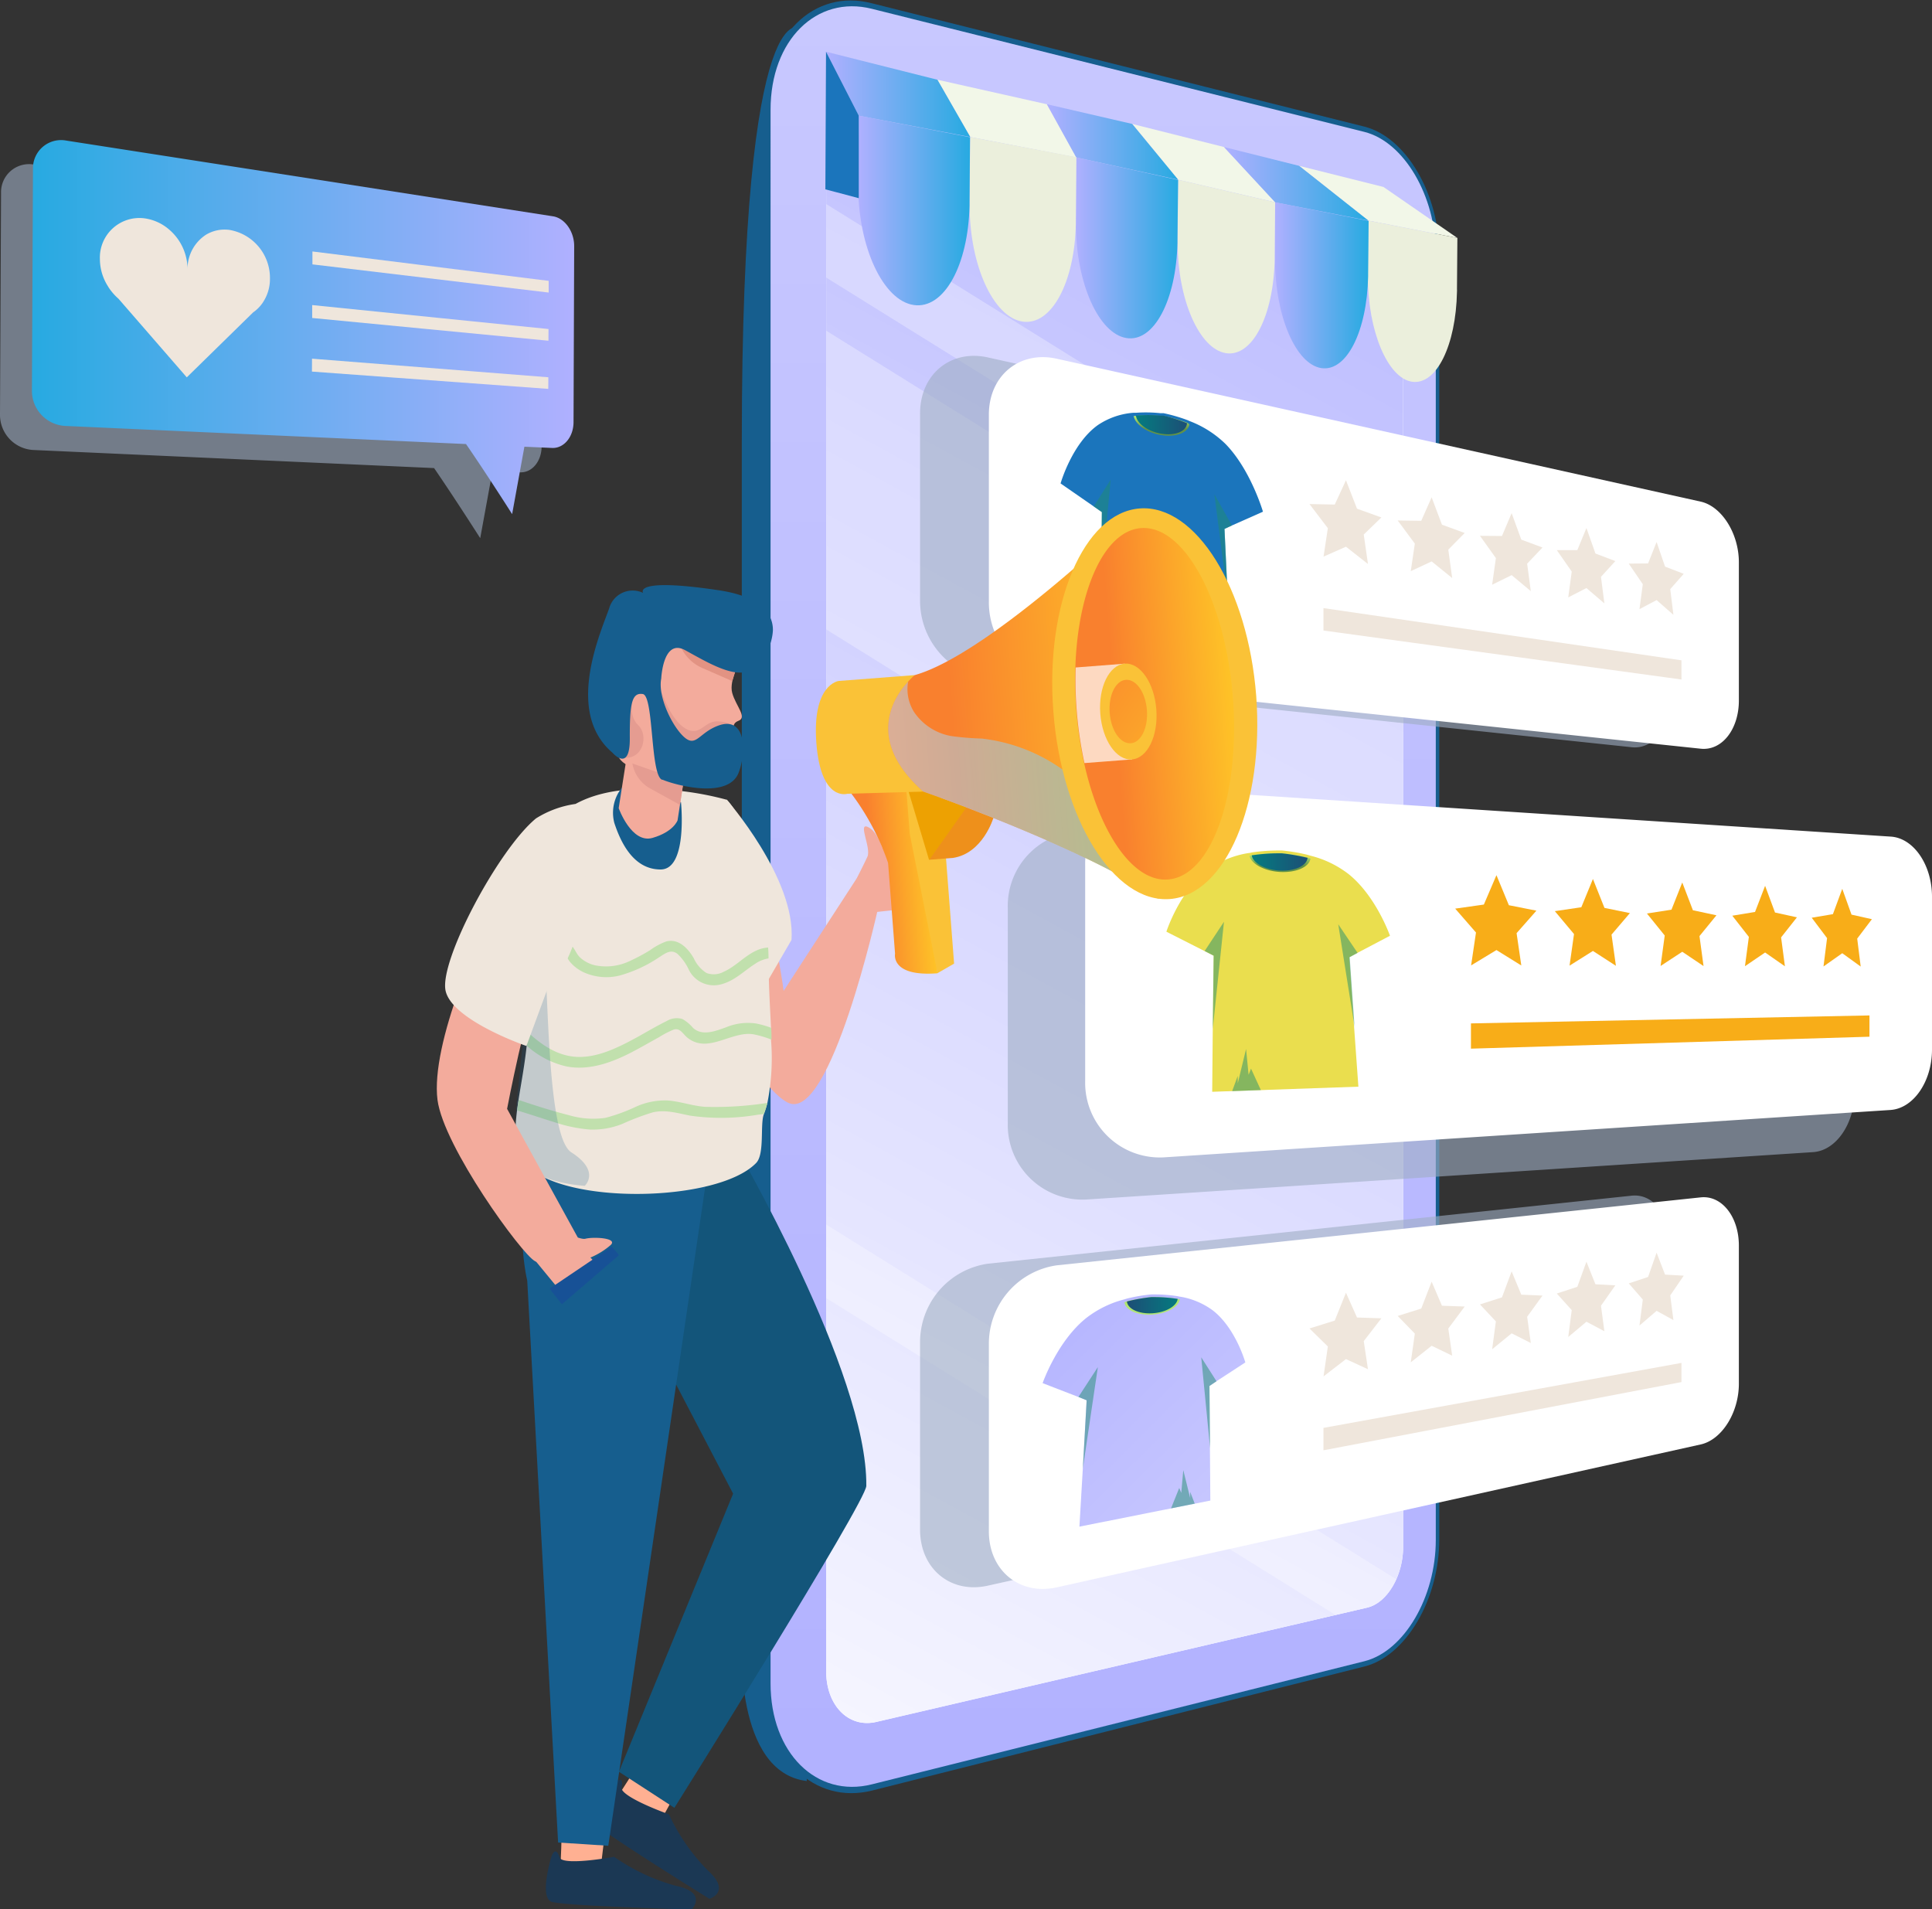 <svg xmlns="http://www.w3.org/2000/svg" xmlns:xlink="http://www.w3.org/1999/xlink" viewBox="0 0 237.89 235.06"><rect x="0" y="0" width="237.89" height="235.06" fill="#333333" stroke="none"/><defs><style>.cls-1,.cls-48,.cls-9{fill:#fff;}.cls-2{isolation:isolate;}.cls-3{fill:#9eaec3;opacity:0.6;}.cls-3,.cls-45{mix-blend-mode:multiply;}.cls-38,.cls-4{fill:#165e8e;}.cls-5{fill:url(#linear-gradient);}.cls-6{fill:url(#linear-gradient-2);}.cls-7{clip-path:url(#clip-path);}.cls-8{fill:url(#linear-gradient-3);}.cls-9{opacity:0.3;}.cls-10{fill:#f2f7e8;}.cls-11{fill:url(#linear-gradient-4);}.cls-12{fill:url(#linear-gradient-5);}.cls-13{fill:url(#linear-gradient-6);}.cls-14{fill:#ebefdc;}.cls-15{fill:url(#linear-gradient-7);}.cls-16{fill:url(#linear-gradient-8);}.cls-17{fill:url(#linear-gradient-9);}.cls-18{fill:#1b75bc;}.cls-19{fill:url(#linear-gradient-10);}.cls-20{fill:#efe6dc;}.cls-21{fill:#208f71;mix-blend-mode:color-burn;}.cls-21,.cls-45{opacity:0.5;}.cls-22{fill:url(#linear-gradient-11);}.cls-23{fill:url(#linear-gradient-12);}.cls-24{fill:#f8ad18;}.cls-25{fill:#eade4e;}.cls-26{fill:url(#linear-gradient-13);}.cls-27{fill:url(#linear-gradient-14);}.cls-28{fill:url(#linear-gradient-15);}.cls-29{fill:url(#linear-gradient-16);}.cls-30{fill:url(#linear-gradient-17);}.cls-31{fill:#ffb092;}.cls-32{fill:#1b3854;}.cls-33{fill:#13557a;}.cls-34{fill:#f3ab9c;}.cls-35{fill:#c1e0ad;}.cls-36{fill:#e59c91;}.cls-37{fill:#e29383;}.cls-38{opacity:0.2;}.cls-39{fill:#175196;}.cls-40{fill:url(#linear-gradient-18);}.cls-41{fill:#fac237;}.cls-42{fill:#eda102;}.cls-43{fill:#ee901b;}.cls-44{fill:url(#linear-gradient-19);}.cls-46{fill:url(#linear-gradient-20);}.cls-47{fill:url(#linear-gradient-21);}.cls-48{opacity:0.7;}.cls-49{fill:url(#linear-gradient-22);}</style><linearGradient id="linear-gradient" x1="-6159.74" y1="5.95" x2="-6159.74" y2="49.19" gradientTransform="matrix(-1, 0, 0, 1, -6023.93, 0)" gradientUnits="userSpaceOnUse"><stop offset="0" stop-color="#fbe0b8"/><stop offset="1" stop-color="#f1f7de"/></linearGradient><linearGradient id="linear-gradient-2" x1="135.81" y1="234.67" x2="135.81" y2="-534.87" gradientUnits="userSpaceOnUse"><stop offset="0" stop-color="#b0b0ff"/><stop offset="1" stop-color="#fff"/></linearGradient><clipPath id="clip-path"><path class="cls-1" d="M101.73,15V205.78c0,4.22,2.78,7,6.14,6.23l60.47-14.08c2.46-.57,4.43-3.92,4.43-7.46V30.3c0-3.54-2-6.89-4.43-7.46l-15.49-3.6A1.86,1.86,0,0,0,152,21a3.88,3.88,0,0,0,0,.48l0,0V23c0,1.88-.91,3.2-2,3l-19.7-4.22C129,21.42,128,19.59,128,17.6V14.93a3,3,0,0,0-.94-1.71L107.87,8.76C104.51,8,101.73,10.77,101.73,15Z"/></clipPath><linearGradient id="linear-gradient-3" x1="1809.69" y1="-1414.66" x2="2048.8" y2="-1544.73" gradientTransform="matrix(-1, 0, 0, 1, 2061.69, 1588.13)" xlink:href="#linear-gradient-2"/><linearGradient id="linear-gradient-4" x1="150.7" y1="22.63" x2="168.48" y2="22.63" gradientUnits="userSpaceOnUse"><stop offset="0" stop-color="#b0b0ff"/><stop offset="1" stop-color="#27aae1"/></linearGradient><linearGradient id="linear-gradient-5" x1="101.71" y1="11.62" x2="119.47" y2="11.62" xlink:href="#linear-gradient-4"/><linearGradient id="linear-gradient-6" x1="128.9" y1="17.48" x2="145.07" y2="17.48" xlink:href="#linear-gradient-4"/><linearGradient id="linear-gradient-7" x1="156.96" y1="35.11" x2="168.48" y2="35.11" xlink:href="#linear-gradient-4"/><linearGradient id="linear-gradient-8" x1="132.48" y1="30.5" x2="145.07" y2="30.5" xlink:href="#linear-gradient-4"/><linearGradient id="linear-gradient-9" x1="105.67" y1="25.92" x2="119.45" y2="25.92" xlink:href="#linear-gradient-4"/><linearGradient id="linear-gradient-10" x1="-6177.99" y1="40.28" x2="-6111.22" y2="40.28" gradientTransform="matrix(-1, 0, 0, 1, -6107.29, 0)" xlink:href="#linear-gradient-4"/><linearGradient id="linear-gradient-11" x1="202.11" y1="16.53" x2="202.11" y2="19.26" gradientTransform="translate(-58.86 32.44) rotate(0.67)" gradientUnits="userSpaceOnUse"><stop offset="0" stop-color="#b0e572"/><stop offset="0.54" stop-color="#619247"/></linearGradient><linearGradient id="linear-gradient-12" x1="198.94" y1="17.5" x2="205.24" y2="17.5" gradientTransform="translate(-58.86 32.44) rotate(0.67)" gradientUnits="userSpaceOnUse"><stop offset="0" stop-color="#047c80"/><stop offset="1" stop-color="#1c4f76"/></linearGradient><linearGradient id="linear-gradient-13" x1="217.32" y1="70.27" x2="217.32" y2="72.78" xlink:href="#linear-gradient-11"/><linearGradient id="linear-gradient-14" x1="213.87" y1="71.16" x2="220.74" y2="71.16" xlink:href="#linear-gradient-12"/><linearGradient id="linear-gradient-15" x1="123.05" y1="156.29" x2="219.27" y2="253.6" xlink:href="#linear-gradient-2"/><linearGradient id="linear-gradient-16" x1="-7345.16" y1="213.39" x2="-7345.16" y2="215.75" gradientTransform="matrix(-1, 0.01, 0.01, 1, -7205.06, 32.44)" xlink:href="#linear-gradient-11"/><linearGradient id="linear-gradient-17" x1="-7348.31" y1="214.22" x2="-7342.06" y2="214.22" gradientTransform="matrix(-1, 0.01, 0.01, 1, -7205.06, 32.44)" xlink:href="#linear-gradient-12"/><linearGradient id="linear-gradient-18" x1="-290.5" y1="326.66" x2="-281.12" y2="326.66" gradientTransform="translate(369.82 -239.2) rotate(-4.39)" gradientUnits="userSpaceOnUse"><stop offset="0.24" stop-color="#f9802e"/><stop offset="1" stop-color="#fec327"/></linearGradient><linearGradient id="linear-gradient-19" x1="-284.85" y1="307.37" x2="-251.91" y2="307.37" xlink:href="#linear-gradient-18"/><linearGradient id="linear-gradient-20" x1="-284.85" y1="316.9" x2="-253.26" y2="316.9" gradientTransform="translate(369.82 -239.2) rotate(-4.39)" gradientUnits="userSpaceOnUse"><stop offset="0" stop-color="#bddcfd"/><stop offset="1" stop-color="#59c4f6"/></linearGradient><linearGradient id="linear-gradient-21" x1="-261.55" y1="307.44" x2="-242.26" y2="307.44" xlink:href="#linear-gradient-18"/><linearGradient id="linear-gradient-22" x1="-270.71" y1="295.77" x2="-242.88" y2="318.01" xlink:href="#linear-gradient-18"/></defs><g class="cls-2"><g id="Layer_1" data-name="Layer 1"><path class="cls-3" d="M64.15,29.58,4.23,20.27a3.45,3.45,0,0,0-4.1,3.5L0,51.08A4.33,4.33,0,0,0,4.07,55.4l49.38,2.23c2.6,3.79,5.68,8.63,5.68,8.63L60.64,58l3.4.15c1.46.07,2.64-1.35,2.65-3.17l.08-21.67C66.77,31.46,65.61,29.81,64.15,29.58Z"/><path class="cls-4" d="M98.8,3.5s-7.46-6.29-7.46,50.8V201.91s-1,16.28,8,17.37Z"/><path class="cls-5" d="M94.88,207.26c0,8.58,5.67,14.13,12.46,12.43L168,204.53c4.9-1.23,8.79-7.9,8.79-14.92V31.16c0-7-3.89-13.69-8.79-14.92L107.34,1.08c-6.79-1.7-12.46,3.84-12.46,12.43Z"/><path class="cls-4" d="M94.23,207.4v-194c0-9,6-14.85,13.11-13L168,15.59c5.14,1.3,9.22,8.31,9.22,15.66V189.52c0,7.35-4.08,14.37-9.22,15.66l-60.61,15.27C100.21,222.24,94.23,216.41,94.23,207.4ZM107.34,1.84C100.9.24,95.52,5.52,95.52,13.65V207.12c0,8.13,5.38,13.41,11.82,11.81L168,203.88c4.66-1.16,8.36-7.51,8.36-14.18V31.07c0-6.67-3.7-13-8.36-14.18Z"/><path class="cls-6" d="M94.88,207.26c0,8.58,5.67,14.13,12.46,12.43L168,204.53c4.9-1.23,8.79-7.9,8.79-14.92V31.16c0-7-3.89-13.69-8.79-14.92L107.34,1.08c-6.79-1.7-12.46,3.84-12.46,12.43Z"/><path class="cls-1" d="M101.73,15V205.78c0,4.22,2.78,7,6.14,6.23l60.47-14.08c2.46-.57,4.43-3.92,4.43-7.46V30.3c0-3.54-2-6.89-4.43-7.46l-15.49-3.6A1.86,1.86,0,0,0,152,21a3.88,3.88,0,0,0,0,.48l0,0V23c0,1.88-.91,3.2-2,3l-19.7-4.22C129,21.42,128,19.59,128,17.6V14.93a3,3,0,0,0-.94-1.71L107.87,8.76C104.51,8,101.73,10.77,101.73,15Z"/><g class="cls-7"><path class="cls-8" d="M34.38,57.07H234a7.11,7.11,0,0,1,7.11,7.11v89.18a9.2,9.2,0,0,1-9.2,9.2H36.47a9.2,9.2,0,0,1-9.2-9.2V64.18A7.11,7.11,0,0,1,34.38,57.07Z" transform="translate(24.39 244.01) rotate(-90)"/><polygon class="cls-9" points="197 99.98 197 136.75 91.52 71.14 91.52 34.36 197 99.98"/><polygon class="cls-9" points="197 84.39 197 93.44 91.52 27.82 91.52 18.77 197 84.39"/><polygon class="cls-9" points="197 210.04 197 219.09 91.52 153.47 91.52 144.42 197 210.04"/></g><polygon class="cls-10" points="119.47 16.87 132.53 19.38 128.92 12.84 115.4 9.81 119.47 16.87"/><polygon class="cls-10" points="159.93 20.41 168.49 27.16 179.45 29.3 170.35 23.02 159.93 20.41"/><polygon class="cls-10" points="139.41 15.26 145.07 22.13 157.02 24.91 150.75 18.11 139.41 15.26"/><polygon class="cls-11" points="150.7 18.1 157.02 24.91 168.49 27.16 159.97 20.42 150.7 18.1"/><polygon class="cls-12" points="105.73 14.24 119.47 16.87 115.43 9.82 101.71 6.37 105.73 14.24"/><polygon class="cls-13" points="128.9 12.83 132.52 19.38 145.07 22.13 139.41 15.26 128.9 12.83"/><path class="cls-14" d="M168.48,27.16l-.06,6.47V34c0,6.76,2.45,12.56,5.45,13s5.4-4.48,5.53-11.08c0-.12,0-.23,0-.35l.05-6.27Z"/><path class="cls-15" d="M157,24.91,157,31.59V32c0,6.91,2.56,12.84,5.69,13.32s5.63-4.56,5.77-11.3v-.35l.06-6.47Z"/><path class="cls-14" d="M145.07,22.13,145,29.46v.37c0,7.07,2.68,13.14,5.95,13.65s5.87-4.64,6-11.53c0-.12,0-.23,0-.36l.06-6.68Z"/><path class="cls-16" d="M132.54,19.38l-.06,7.85v.39c0,7.23,2.8,13.44,6.21,14s6.15-4.72,6.29-11.76c0-.12,0-.24,0-.37l.08-7.33Z"/><path class="cls-14" d="M119.45,16.87l-.06,8v.4c0,7.39,2.93,13.77,6.5,14.32s6.43-4.81,6.58-12c0-.13,0-.25,0-.39l.06-7.85Z"/><path class="cls-17" d="M105.74,14.24l-.07,8.23v.4c0,7.57,3.07,14.11,6.82,14.68s6.73-4.89,6.89-12.25c0-.13,0-.26,0-.4l.06-8Z"/><path class="cls-1" d="M179.4,35.93h0v-.35C179.41,35.7,179.41,35.81,179.4,35.93Z"/><path class="cls-1" d="M168.42,33.63V34h0Z"/><polygon class="cls-18" points="105.74 24.4 101.63 23.31 101.71 6.37 105.74 14.24 105.74 24.4"/><path class="cls-19" d="M68.08,26.63,8.17,17.31a3.46,3.46,0,0,0-4.11,3.5L3.93,48.12A4.33,4.33,0,0,0,8,52.44l49.38,2.23c2.61,3.79,5.68,8.63,5.68,8.63L64.57,55l3.4.15c1.46.07,2.64-1.35,2.65-3.16l.08-21.67C70.71,28.5,69.54,26.85,68.08,26.63Z"/><polygon class="cls-20" points="67.56 34.58 38.47 30.96 38.47 32.55 67.56 36.02 67.56 34.58"/><polygon class="cls-20" points="67.54 40.51 38.44 37.56 38.44 39.15 67.53 41.95 67.54 40.51"/><polygon class="cls-20" points="67.52 46.45 38.42 44.16 38.41 45.75 67.51 47.88 67.52 46.45"/><path class="cls-20" d="M28.28,28.31a4.44,4.44,0,0,0-2.9.58,5,5,0,0,0-2.29,4.27,6.44,6.44,0,0,0-2.23-4.87,5.85,5.85,0,0,0-3-1.4,4.87,4.87,0,0,0-5.56,5,6.26,6.26,0,0,0,1,3.37l.07.12a6.78,6.78,0,0,0,1.22,1.4L23,46.46l8.17-8a4.51,4.51,0,0,0,1.1-1.08.36.36,0,0,0,.07-.1,5.2,5.2,0,0,0,.9-2.95A6,6,0,0,0,28.28,28.31Z"/><path class="cls-3" d="M200.93,61.56,121.61,44c-4.55-1-8.32,2.07-8.32,6.9V74a9.76,9.76,0,0,0,8.32,9.63L200.93,92c2.62.28,4.71-2.38,4.71-5.94V69C205.64,65.48,203.55,62.14,200.93,61.56Z"/><line class="cls-3" x1="224.3" y1="102.77" x2="134.88" y2="96.93"/><path class="cls-3" d="M200.93,147.21l-79.32,8.38a9.75,9.75,0,0,0-8.32,9.62v23.12c0,4.83,3.77,7.91,8.32,6.9l79.32-17.59c2.62-.58,4.71-3.92,4.71-7.48v-17C205.64,149.6,203.55,146.94,200.93,147.21Z"/><path class="cls-1" d="M209.41,61.76l-79.32-17.6c-4.55-1-8.33,2.07-8.33,6.9V74.18a9.76,9.76,0,0,0,8.33,9.63l79.32,8.37c2.61.28,4.7-2.38,4.7-5.94v-17C214.11,65.68,212,62.34,209.41,61.76Z"/><polygon class="cls-20" points="165.73 59.13 167.09 62.63 170.09 63.71 167.92 65.81 168.44 69.44 165.73 67.31 162.97 68.53 163.5 65.03 161.24 62.06 164.35 62.12 165.73 59.13"/><polygon class="cls-20" points="176.28 61.23 177.55 64.6 180.35 65.62 178.33 67.67 178.81 71.17 176.28 69.12 173.71 70.32 174.21 66.93 172.1 64.08 175 64.12 176.28 61.23"/><polygon class="cls-20" points="186.13 63.18 187.32 66.44 189.93 67.41 188.04 69.4 188.49 72.78 186.13 70.81 183.73 71.99 184.19 68.71 182.23 65.97 184.94 65.99 186.13 63.18"/><polygon class="cls-20" points="195.34 65.01 196.45 68.15 198.9 69.08 197.13 71.02 197.55 74.29 195.34 72.4 193.1 73.55 193.53 70.37 191.69 67.73 194.22 67.73 195.34 65.01"/><polygon class="cls-20" points="203.98 66.73 205.02 69.76 207.32 70.65 205.66 72.53 206.05 75.7 203.98 73.88 201.87 75 202.28 71.93 200.55 69.39 202.93 69.37 203.98 66.73"/><polygon class="cls-20" points="207.04 83.66 162.96 77.63 162.96 74.87 207.04 81.3 207.04 83.66"/><path class="cls-18" d="M151.68,64.7l-.91.42.41,8.67.36,7.31-16-1.92.06-7.39.09-8.74-1-.69-4.1-2.84s1.39-4.89,4.57-7.17a9.07,9.07,0,0,1,4.39-1.53h.05l.28,0a17.44,17.44,0,0,1,3,.05l.19,0,.2,0a20.73,20.73,0,0,1,2.93.85l.3.13a12.92,12.92,0,0,1,4.4,2.81C154,57.83,155.51,63,155.51,63Z"/><polygon class="cls-21" points="135.55 71.79 135.64 63.05 134.67 62.36 136.76 59.06 135.55 71.79"/><polygon class="cls-21" points="151.19 73.79 150.78 65.12 151.69 64.7 149.53 60.86 151.19 73.79"/><polygon class="cls-21" points="140.71 79.8 137.62 79.43 138.22 77.75 138.22 78.61 139.12 74.69 139.39 77.8 139.66 77.11 140.71 79.8"/><path class="cls-22" d="M146.46,52.24c-.16,1-1.59,1.61-3.39,1.34s-3.3-1.3-3.48-2.37l.28,0a16.56,16.56,0,0,1,3,0l.2,0,.19,0a18.79,18.79,0,0,1,2.94.84Z"/><path class="cls-23" d="M146.16,52.11c-.09,1-1.41,1.55-3.09,1.3s-3.08-1.25-3.2-2.24a16.56,16.56,0,0,1,3,0l.2,0,.19,0A18.79,18.79,0,0,1,146.16,52.11Z"/><path class="cls-3" d="M223.24,108.19l-89.41-5.83a9.19,9.19,0,0,0-9.74,9.4v26.52a9.19,9.19,0,0,0,9.74,9.4l89.41-5.83c2.85-.18,5.12-3.51,5.12-7.44V115.63C228.36,111.71,226.09,108.38,223.24,108.19Z"/><path class="cls-1" d="M232.77,103l-89.41-5.83a9.19,9.19,0,0,0-9.74,9.4v26.52a9.19,9.19,0,0,0,9.74,9.4l89.41-5.83c2.85-.19,5.12-3.52,5.12-7.44V110.41C237.89,106.48,235.62,103.15,232.77,103Z"/><polygon class="cls-24" points="184.26 107.75 185.79 111.45 189.18 112.12 186.74 114.89 187.32 118.87 184.26 116.97 181.14 118.86 181.74 114.81 179.18 111.87 182.71 111.37 184.26 107.75"/><polygon class="cls-24" points="196.14 108.22 197.56 111.78 200.69 112.42 198.43 115.07 198.97 118.91 196.14 117.08 193.26 118.89 193.81 115 191.45 112.18 194.71 111.7 196.14 108.22"/><polygon class="cls-24" points="207.14 108.65 208.45 112.07 211.35 112.69 209.26 115.25 209.76 118.94 207.14 117.18 204.47 118.93 204.98 115.18 202.79 112.47 205.81 112 207.14 108.65"/><polygon class="cls-24" points="217.34 109.06 218.56 112.35 221.26 112.94 219.31 115.41 219.78 118.97 217.34 117.27 214.86 118.96 215.34 115.35 213.3 112.74 216.1 112.28 217.34 109.06"/><polygon class="cls-24" points="226.84 109.43 227.98 112.61 230.49 113.17 228.68 115.56 229.11 119 226.84 117.36 224.53 118.99 224.97 115.5 223.08 112.99 225.69 112.55 226.84 109.43"/><polygon class="cls-24" points="230.19 127.64 181.12 129.11 181.12 126 230.19 125.02 230.19 127.64"/><path class="cls-25" d="M167.14,117.32l-1,.53.59,8.58.53,7.36-18,.63.07-7.75.11-9-1.11-.57-4.71-2.39s1.64-5.14,5.27-7.75a11.7,11.7,0,0,1,4.9-1.94h.06l.31-.07a23.09,23.09,0,0,1,3.25-.24h.43a22.21,22.21,0,0,1,3.18.54l.33.1a12.63,12.63,0,0,1,4.72,2.28c3.38,2.72,5.08,7.58,5.08,7.58Z"/><polygon class="cls-21" points="149.33 126.67 149.44 117.66 148.33 117.09 150.71 113.49 149.33 126.67"/><polygon class="cls-21" points="166.79 126.43 166.19 117.85 167.16 117.32 164.78 113.8 166.79 126.43"/><polygon class="cls-21" points="155.25 134.21 151.72 134.34 152.4 132.47 152.41 133.37 153.43 129.15 153.74 132.33 154.04 131.57 155.25 134.21"/><path class="cls-26" d="M161.36,105.72c-.16,1-1.7,1.72-3.66,1.64s-3.64-1-3.85-2l.31-.07a22.12,22.12,0,0,1,3.26-.25h.43a23.77,23.77,0,0,1,3.18.54Z"/><path class="cls-27" d="M161,105.62c-.08.94-1.5,1.64-3.33,1.57s-3.39-.91-3.54-1.88a22.12,22.12,0,0,1,3.26-.25h.43A23.77,23.77,0,0,1,161,105.62Z"/><path class="cls-1" d="M209.41,147.42l-79.32,8.37a9.76,9.76,0,0,0-8.33,9.62v23.12c0,4.84,3.78,7.91,8.33,6.91l79.32-17.6c2.61-.58,4.7-3.92,4.7-7.48v-17C214.11,149.8,212,147.14,209.41,147.42Z"/><polygon class="cls-20" points="165.73 159.16 167.09 162.21 170.09 162.31 167.92 165.12 168.44 168.58 165.73 167.33 162.97 169.46 163.5 165.78 161.24 163.56 164.35 162.59 165.73 159.16"/><polygon class="cls-20" points="176.28 157.8 177.55 160.76 180.35 160.86 178.33 163.57 178.81 166.91 176.28 165.69 173.71 167.73 174.21 164.19 172.1 162.02 175 161.11 176.28 157.8"/><polygon class="cls-20" points="186.13 156.53 187.32 159.4 189.93 159.51 188.04 162.12 188.49 165.35 186.13 164.16 183.73 166.12 184.19 162.69 182.23 160.6 184.94 159.73 186.13 156.53"/><polygon class="cls-20" points="195.34 155.34 196.45 158.12 198.9 158.25 197.13 160.76 197.55 163.9 195.34 162.73 193.1 164.61 193.53 161.3 191.69 159.26 194.22 158.43 195.34 155.34"/><polygon class="cls-20" points="203.98 154.23 205.02 156.93 207.32 157.06 205.66 159.49 206.05 162.53 203.98 161.39 201.87 163.2 202.28 160 200.55 158.01 202.93 157.22 203.98 154.23"/><polygon class="cls-20" points="207.04 170.16 162.96 178.56 162.96 175.8 207.04 167.8 207.04 170.16"/><path class="cls-28" d="M132.8,172l1,.41-.47,8.4-.42,7.15,16.12-3.21-.05-6.46-.07-7.64.86-.58,3.57-2.33s-1.19-4.22-4-6.4a9.35,9.35,0,0,0-4-1.69h-.05l-.27-.06a18.38,18.38,0,0,0-2.87-.22h-.39a20.19,20.19,0,0,0-3,.51l-.32.1a12.81,12.81,0,0,0-4.71,2.31c-3.57,2.87-5.35,8-5.35,8Z"/><polygon class="cls-21" points="149 178.28 148.93 170.64 149.79 170.06 147.91 167.11 149 178.28"/><polygon class="cls-21" points="133.33 180.81 133.8 172.4 132.79 171.99 135.18 168.32 133.33 180.81"/><polygon class="cls-21" points="144.19 185.71 147.11 185.13 146.55 183.68 146.55 184.44 145.7 181 145.45 183.8 145.2 183.2 144.19 185.71"/><path class="cls-29" d="M138.45,160.34c.16,1,1.64,1.62,3.44,1.51s3.21-.93,3.39-1.87l-.27-.06a18.49,18.49,0,0,0-2.88-.22h-.39a21.13,21.13,0,0,0-3,.52Z"/><path class="cls-30" d="M138.76,160.24c.09.91,1.45,1.55,3.13,1.45s3-.89,3.12-1.77a18.49,18.49,0,0,0-2.88-.22h-.39A21.13,21.13,0,0,0,138.76,160.24Z"/><path class="cls-31" d="M74.9,222.21,74,229.69s-5.12.3-5-.11.35-11.66.35-11.66Z"/><path class="cls-32" d="M75.62,228.61s-5.88,1.09-6.67.18c0,0-.59-2.13-1.22.38s-.77,4.38.06,4.93,17.38,1,17.38,1,2-2.08-1.88-2.9A24.45,24.45,0,0,1,75.62,228.61Z"/><path class="cls-31" d="M85,217.49l-3.27,6s-5.81-2.35-5.49-2.63S82.4,211,82.4,211Z"/><path class="cls-32" d="M82.37,223.38s-5.63-2-5.85-3.21c0,0,.56-2.13-1.24-.29s-2.88,3.39-2.44,4.29,14.51,9.61,14.51,9.61,2.74-.82-.16-3.46A24.25,24.25,0,0,1,82.37,223.38Z"/><path class="cls-33" d="M90,140.1c.63,1.18,16.82,28.87,16.67,42.84,0,1.93-23.63,39.64-23.63,39.64l-6.83-4.44L90.27,183.9,68.19,141.63Z"/><path class="cls-4" d="M87.22,143.5,74.9,227.25l-6.18-.4-3.8-69.17s-2.76-11.34,3.29-19.33S87.22,143.5,87.22,143.5Z"/><path class="cls-34" d="M85.41,98.79C93.5,98.13,96.49,122,96.49,122l9-13.86,2.63,3.68S102.22,138.43,97,135.75s-13.65-22.29-13.65-22.29S82,99.08,85.41,98.79Z"/><path class="cls-20" d="M89.46,98.43s8.53,9.71,8,17.29l-4.26,7.34Z"/><path class="cls-20" d="M94.49,135.79a12.13,12.13,0,0,1-.43,1.37c-.49,1.27.11,4.86-.93,6-4.67,4.89-23.7,5.24-28.3.27-1.45-1.56-1.52-3.88-1.17-6.67.05-.42.11-.85.18-1.3.31-2,.75-4.26,1-6.62.06-.55.11-1.1.14-1.66,0-.11,0-.23,0-.34.11-2.51.11-5.11.11-7.66,0-.7,0-1.4,0-2.08,0-6.06.2-11.62,2.23-14.83,2.19-3.47,6.19-4.76,10.18-5.07a38,38,0,0,1,12,1.27s4.67,4.6,5.14,18.23c0,.42,0,.87,0,1.31v.2c0,3.2.19,6,.3,8.44,0,.48,0,1,0,1.42A28.2,28.2,0,0,1,94.49,135.79Z"/><path class="cls-35" d="M94.63,118a4,4,0,0,0-1.64.66c-1.41.9-2.57,2.13-4.24,2.54a3.42,3.42,0,0,1-3.91-1.76,6.38,6.38,0,0,0-1.42-2c-.85-.65-1.59,0-2.35.48a16.7,16.7,0,0,1-4.78,2.19,6.79,6.79,0,0,1-4.44-.41,5,5,0,0,1-1.68-1.29,10.2,10.2,0,0,1-.59-.92c-.25-.39-.4-.21-.63.13-.38.57-.47,1.27-.9,1.83a2,2,0,0,1-.82.66c0-.6-.06-1.15-.1-1.64.09-.16.15-.35.2-.44a3.92,3.92,0,0,1,1-1.75,1.46,1.46,0,0,1,1.92,0c.51.45.69,1.16,1.2,1.63a4.12,4.12,0,0,0,1.78.93,6.78,6.78,0,0,0,4.38-.55,22.67,22.67,0,0,0,2.43-1.3,8.09,8.09,0,0,1,2-1.08c1.53-.39,2.7.88,3.39,2.08A4.18,4.18,0,0,0,87,119.8a2.59,2.59,0,0,0,2.14-.17c1.42-.64,2.48-1.87,3.89-2.55a4,4,0,0,1,1.55-.42C94.61,117.08,94.63,117.53,94.63,118Z"/><path class="cls-35" d="M95,128a12.66,12.66,0,0,0-2.24-.66c-2.71-.43-5.6,2.46-8.13.41-.53-.43-.86-1.2-1.64-1a11.29,11.29,0,0,0-1.83.94c-1.22.67-2.41,1.37-3.65,2-2.38,1.2-5.06,2.13-7.75,1.61a10.86,10.86,0,0,1-4.92-2.57c.06-.55.11-1.1.14-1.66,1.79,1.66,3.84,3.06,6.37,3.06s5-1.28,7.25-2.51c1.16-.65,2.31-1.33,3.51-1.92a2.38,2.38,0,0,1,1.91-.24,4.71,4.71,0,0,1,1.31,1.09c1.15,1.06,2.8.38,4.07-.07a7,7,0,0,1,3.74-.46,12.49,12.49,0,0,1,1.81.52C95,127.09,95,127.57,95,128Z"/><path class="cls-35" d="M94.49,135.79a12.13,12.13,0,0,1-.43,1.37l-.72.08a26.88,26.88,0,0,1-8.35.12c-1.55-.3-3-.77-4.6-.41a29.77,29.77,0,0,0-3.75,1.42,9.83,9.83,0,0,1-4,.7,18.1,18.1,0,0,1-4.35-.9c-1.54-.47-3.07-1-4.61-1.45.05-.42.11-.85.18-1.3,2,.68,4.1,1.35,6.19,1.88a10.5,10.5,0,0,0,4.49.33,21.39,21.39,0,0,0,3.78-1.38,8.67,8.67,0,0,1,3.85-.76c1.55.1,3,.65,4.59.78A42.09,42.09,0,0,0,94.49,135.79Z"/><path class="cls-4" d="M77,96.53l-.36.37a4.92,4.92,0,0,0-1,4.41c.78,2.38,2.35,5.75,5.71,5.74s2.5-8.28,2.5-8.28Z"/><path class="cls-34" d="M91.26,81.18s-1.54,2.55-1.1,4.14,1.88,3,.78,3.42-.39,1.43-.39,1.43l-1,5.41s-11.5.65-13.31-2.25S76.63,79.94,81,78.91,91.26,81.18,91.26,81.18Z"/><path class="cls-34" d="M77.1,93.62l-.92,5.88s1.57,4.41,4.17,3.66S83.43,101,83.43,101l.81-5.23Z"/><path class="cls-36" d="M77.06,88.19l.88-2.2s-.64,2.07.65,3.3.62,4.19-1.74,4S77.06,88.19,77.06,88.19Z"/><path class="cls-36" d="M77.87,94h0l6.28,2.19-.42,2.91-3.63-2A4.35,4.35,0,0,1,77.87,94Z"/><path class="cls-37" d="M90.6,82.21l-.08.5-.35,1.15-3.7-1.62a5.13,5.13,0,0,1-2.62-2.55v0Z"/><path class="cls-36" d="M81.37,87.2l.08-2s1.12,3.42,2.94,4.49,2.32-.93,3.94-.88,2.07.72,2.07.72l-4.79,3.35Z"/><path class="cls-4" d="M91.4,91.06A8.33,8.33,0,0,1,91,95c-1.16,3.48-7.81,1.68-9.41,1l-.08,0c-1.45-.62-1-10.34-2.36-10.55s-1.62,1.18-1.6,5.47-2.16,1.73-2.16,1.73a8,8,0,0,1-2.08-2.72c-2.4-5.11.68-12.22,1.69-15A3,3,0,0,1,79.19,73s-1.36-1.92,9.3-.33c5.15.77,6.7,2.86,6.68,4.93a6.41,6.41,0,0,1-2.81,4.94c-2,1-5.27-1-8-2.49s-2.94,3.49-2.94,3.49c-.45,2.25,1.4,6,2.88,7.26s1.83-.75,4.41-1.55C90.24,88.8,91.14,89.61,91.4,91.06Z"/><path class="cls-38" d="M72,146s-6.35-.35-7.74-3.26-.41-9-.41-9,.74-8.71,1.7-14c.11-.59.22-1.15.33-1.65a10.8,10.8,0,0,1,.57-1.84c.33-.69.51.31.66,2.25,0,.49.07,1,.1,1.64.36,6.85.58,20,3.11,21.72C74,144.2,72,146,72,146Z"/><path class="cls-34" d="M67.22,150.34s3.86,2.42,4.87,2.17,4-.1,3.11.77a9.21,9.21,0,0,1-2.5,1.55l.94,1s.38.91-2,1.5-2.34,2-2.34,2l-4.82-5.86Z"/><path class="cls-34" d="M69.32,99.76c-4.09,3.89-3.93,5-6.81,9.47C59,114.62,53,128.59,53.87,135.42c.75,5.76,10.36,19,12,19.85,3,1.59,5.28-2.9,5.28-2.9l-8.71-15.85s2.38-12.52,4.06-15.84C67,110.42,69.84,101,69.32,99.76Z"/><polygon class="cls-39" points="67.67 158.66 69.19 160.58 76.22 154.53 75.33 153.49 67.67 158.66"/><path class="cls-20" d="M67.32,122l-2.5,6.78s-9.12-3.13-9.95-6.78S61.35,104.59,66,100.76A12.4,12.4,0,0,1,70.74,99c.78.07.74,2,.86,2.79C72.15,105.27,73.2,115.15,67.32,122Z"/><path class="cls-34" d="M105.48,108.16s.82-1.59,1.32-2.67-1.17-4.16,0-3.7,1.82,2.55,1.82,2.55h5s1.46,1,1.69,3.82-3,3.65-3,3.65l-4.58.49Z"/><path class="cls-40" d="M104.28,97a30.85,30.85,0,0,1,5.07,9.24l.86,11.18s-.59,2.86,5.22,2.41l-1.07-14-2.82-9.42Z"/><polygon class="cls-41" points="115.43 119.82 117.48 118.64 115.75 96.11 111.54 96.43 112.02 102.65 115.43 119.82"/><path class="cls-42" d="M119,99.39l.1,1.31c.31,4.08-4.71,5.15-4.71,5.15l-2.82-9.42.31-.86a18.23,18.23,0,0,0,1.86,1.89S115.82,98.19,119,99.39Z"/><path class="cls-43" d="M119,99.4l3.32,1.29s-1.29,4.39-5,4.94l-2.89.22Z"/><path class="cls-41" d="M112.61,83.12l-9.34.72s-3.3.38-2.75,7.65,3.82,6.24,3.82,6.24l9.37-.27Z"/><path class="cls-44" d="M140.34,62.6l2.29,47.53,0,.53c-6-4.19-17.11-8.75-23.69-11.27-3.15-1.2-5.26-1.93-5.26-1.93a18.23,18.23,0,0,1-1.86-1.89c-4.59-5.45-1.63-9.91,0-11.65a8.58,8.58,0,0,1,.81-.8C122.07,80.47,140.34,62.6,140.34,62.6Z"/><g class="cls-45"><path class="cls-46" d="M142.63,110.13l0,.53c-6-4.19-17.11-8.75-23.69-11.27-3.15-1.2-5.26-1.93-5.26-1.93a18.23,18.23,0,0,1-1.86-1.89c-4.59-5.45-1.63-9.91,0-11.65a5.3,5.3,0,0,0,.74,3.76,7,7,0,0,0,4.55,2.94,33.83,33.83,0,0,0,3.76.31,21.3,21.3,0,0,1,12.25,5.7,42,42,0,0,1,8.24,10.94C141.8,108.4,142.25,109.25,142.63,110.13Z"/></g><path class="cls-41" d="M154.68,85.69c1,13.28-3.75,24.48-10.64,25s-13.32-9.81-14.34-23.09,3.75-24.48,10.64-25S153.66,72.41,154.68,85.69Z"/><path class="cls-47" d="M151.81,85.91c.92,11.94-2.64,22-8,22.37-4.29.33-8.41-5.71-10.32-14.33a48.45,48.45,0,0,1-1.08-11.77c.31-9.52,3.56-16.81,8.08-17.16C145.84,64.61,150.89,74,151.81,85.91Z"/><path class="cls-48" d="M138.49,81.71l.91,11.79-5.87.45a48.45,48.45,0,0,1-1.08-11.77Z"/><path class="cls-41" d="M142.38,87.34c.25,3.25-1.08,6-3,6.16s-3.65-2.38-3.9-5.63,1.09-6,3-6.16S142.13,84.08,142.38,87.34Z"/><path class="cls-49" d="M141.22,87.43c.17,2.16-.72,4-2,4.08s-2.41-1.57-2.58-3.73.72-4,2-4.08S141.06,85.27,141.22,87.43Z"/></g></g></svg>